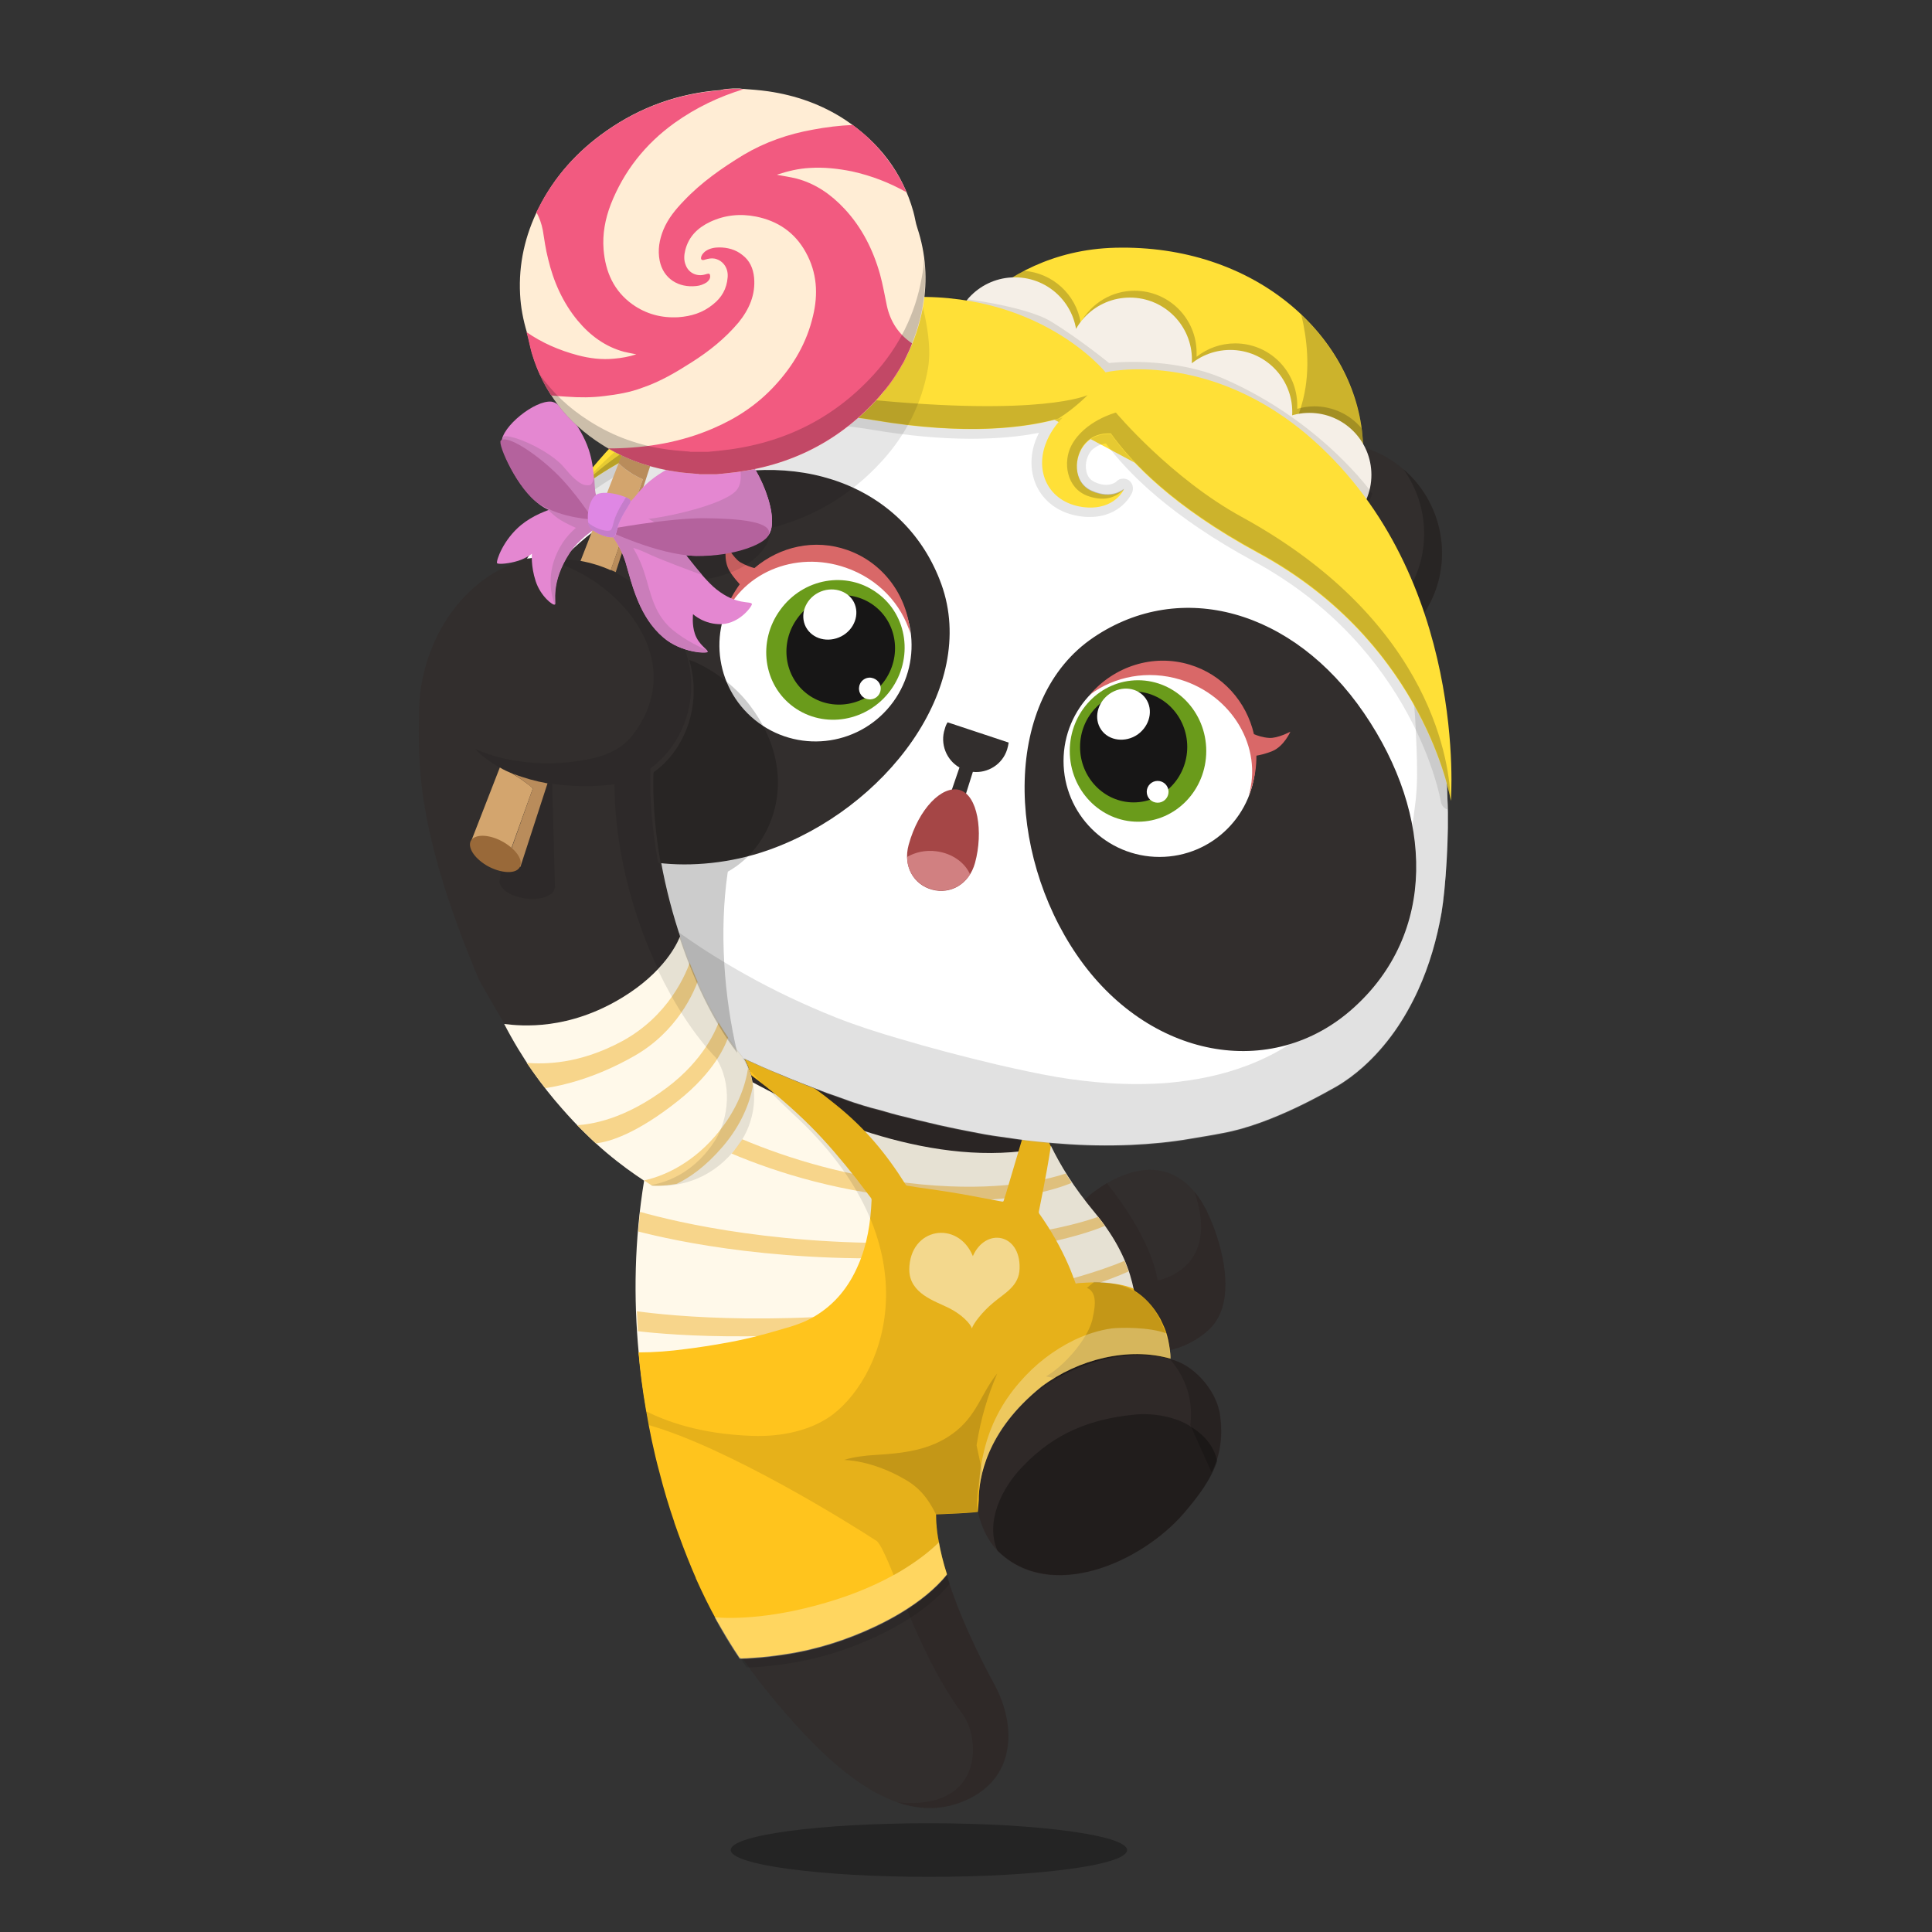 <svg xmlns="http://www.w3.org/2000/svg" width="100%" height="100%" version="1.1" viewBox="0 0 620 620"><rect x="0" y="0" width="620" height="620" fill="#333333" stroke="none"/><g id="body"><path d="M204.9 414.1c3.4 50.9 15.3 94.6 38.3 124.9 25.6 32.7 46.7 47.4 66.5 38.8 17.1-7.4 16.3-25.5 8.8-38.4-19.9-37.3-18.3-53.5-18.3-53.5s10.9-.4 13.5-.8l.1-.1c.7 3.2 2.5 8.7 6.3 12.6 16.4 16.7 45.9 4.1 59.6-11.7 7.9-9.2 13.7-18 11.8-31.7-1.1-8.3-9-16.7-16-18 0-.6 0-1.6-.2-2.9 7.4-1.6 12.3-6 13.8-7.8 7.5-8.8 3.3-25.4-1.1-35.2-3.5-8.1-9.6-14.9-19-14.9-7.4 0-15.9 4.8-21 9.7-13.6-17.4-17-34.4-17-34.4l-36.4-17.6-58.6-28.3s-4.3 5.1-9.3 14.5c-8.6-20.3-16.1-46.6-16.2-72.2 0-.1 0-.3.1-.4 7.3-6.3 11.8-13 13-23.1 1.2-9.7-2.3-21.4-12.3-31.6-6.7-6.9-17.3-13.6-28.1-14.5-9.8-1.3-22.5 4.6-26.8 7.7-14.4 9.9-21.6 27.2-21.9 42.4-.3 17.1-1.2 38.3 19.2 86.8 26.8 48.1 40.9 54.4 53.6 63.3l-.2 1.1c-.5 2.8-.8 5.8-1 8.7 0 .2.1.3 0 .6-.1 1.2-.3 2.3-.3 3.4l-.9 22.6z" style="fill:#322e2d"/><path d="M361.7 593.7c0 4.8-28.5 8.6-63.6 8.6s-63.6-3.9-63.6-8.6c0-4.8 28.5-8.6 63.6-8.6s63.6 3.9 63.6 8.6z" style="opacity:.3;enable-background:new"/><g style="opacity:.5"><path d="M375.5 436.2s-.7-.2-1.9-.5c-.6-.2-1.4-.3-2.3-.4-.4-.1-.9-.2-1.4-.2s-1.1-.1-1.6-.1c-1.1-.1-2.4-.1-3.7-.1-.7 0-1.4.1-2.1.1-.4 0-.7 0-1.1.1-.4 0-.7.1-1.1.1-3 .3-6.2 1-9.5 2s-6.4 2.3-9.1 3.6c-2.7 1.3-5 2.7-7 3.9-1.9 1.3-3.4 2.3-4.4 3.1-1 .8-1.6 1.2-1.6 1.2s.5-.5 1.5-1.3c.9-.9 2.4-2 4.2-3.4 1.9-1.3 4.1-2.9 6.9-4.3 2.7-1.5 5.8-2.8 9.2-3.8 3.4-1 6.7-1.7 9.8-1.9.4 0 .8-.1 1.1-.1h3.2c1.4.1 2.6.1 3.8.3.6.1 1.1.2 1.6.2.5.1 1 .2 1.4.3.9.2 1.7.4 2.3.6 1.2.3 1.8.6 1.8.6z" style="fill:#191616"/></g><path d="M238.3 339c-15.8-18.8-30.3-56.6-28.7-91.8 0-.3 0-.3.1-.4 6.6-4.8 12.3-12.9 13.4-22.3 1.2-10-2.5-21.3-12.4-31.6-6.4-6.6-16.9-12.5-27.7-13.4-3-.4-7.2 0-9 .1 1.7.2 3.4.6 5 1.1 20.9 7.1 41.8 31.8 24.1 55.1-3 4-7.7 6.3-12.3 7.4-11.4 2.8-26.5 2.5-38.4-2.9 11.8 12.3 33.3 12.9 44.8 11.4.1 33 14.7 68.6 32.5 87.5 5.4 8.3 4.2 19.6-.3 26.7-6.2 9.6-14.4 13.1-20.4 14.2.1.1.2.1.3.2.6.4 17.9 2.6 28.8-14.5 4.4-7.2 5.6-18.5.2-26.8z" style="opacity:.1;enable-background:new"/><path d="m331.1 350.8-95-46.1s-4.4 4.4-10.1 14.8c3.7 7.6 7.9 14.3 12.2 19.4 2.7 4.1 3.7 8.9 3.6 13.6l6.3 2.7c4.4 1.9 8.9 3.6 13.3 5.3 1.2.5 2.4.9 3.6 1.3l4.2 1.5c2.8 1.1 9 2.9 9.3 2.9l7.2 2c4.4 1.1 8.8 2.2 13.2 3.2 4.9 1.1 9.9 2.1 14.8 3 3.4.6 6.8 1 10.1 1.5 2.1.3 4.3.6 6.4.8 2.6.3 5.3.5 8 .7l4.5.3c-10.1-15.4-11.6-26.9-11.6-26.9z" style="opacity:.2;fill:#231815;enable-background:new"/><g style="opacity:.2"><path d="M391.5 454.2c-1.1-8.4-9-16.6-16-18v-.8c0-.6-.1-.9-.2-1.6v-.4c0-.3-.1-.7-.2-1.1v-.2c-.1-.4-.1-.7-.2-1.1-.3-1.7-.7-3.5-1.3-4.8-2.6-5.2-6.3-6.9-9.9-8.5-.3-1.4-2-6.7-2.5-8.1-5.5-.6-10.3-1.1-10.3-1.1l-4.8.8s10.3 9.5 0 21.5c-8.1 9.5-14.5 15.5-16.2 17 2.7-2.3 10.1-9.5 24.1-12.7 11.3-2.5 18.5 0 21.4 1 3.7 4.3 7.8 11.2 6.6 21.2l6.8 15.2c2.6-5.2 3.7-11 2.7-18.3zM300.2 485.8l.1.1h.1s9.6-.4 12.8-.7l.6-.1s-6.4-26.7 6.6-45.7c.1-.1-20.7 24.4-20.2 46.4z"/></g><path d="M206.1 387.6s-5.1 27.3 3.2 64.9c0 0 85.1 30.9 91.1 37.5 0 0-4-41 21.4-64.1 10.8-9 27.2-14.9 41.8-8.2 0 0-3.3-15-11.1-23.3.2 0-75.2-31.7-146.4-6.8z" style="fill:#fff"/><path d="m342.6 377.7-4.5-.3c-2.7-.2-5.3-.4-8-.7-2.1-.2-4.3-.5-6.4-.8-3.4-.5-6.8-.9-10.1-1.5-5-.9-9.9-1.9-14.8-3-4.4-1-8.8-2.1-13.2-3.2l-7.2-2c-.3-.1-6.5-1.9-9.3-2.9l-4.2-1.5c-.7-.2-1.3-.5-2-.7l-2.9 3.3s27.7 26.5 23.2 58.8-31.2 40-43.7 36.8c-10.9-2.8-26.9-10.4-31.2-12.4.3 2.4 1.1 4.9 1.5 7.3l73.9 41.4s10.3 33.8 25.1 53.6c6 8 7 31.3-20.9 28.5 7.6 2.6 14.9 2.5 21.9-.6 17.1-7.4 16.2-25.4 8.7-38.3-19.9-37.3-18.2-53.5-18.2-53.5s10.5-.4 13.1-.8h.4c.7 3.2 2.5 8.5 6.3 12.4 16.4 16.7 45.4 4.4 59.7-11.8 7.9-9.2 13.7-17.9 11.8-31.6-1.1-8.3-9.1-16.7-16.1-18 0-.6 0-1.6-.2-2.9 7.4-1.6 12.4-6.1 13.9-7.9 7.4-8.7 3.3-25.2-1.1-35-1.2-2.8-2.9-5.8-4.8-8 8.7 25.1-11.8 28.5-11.8 28.5-1.9-11.1-9.9-23.2-16.3-31.2-2.7 1.6-5.4 3.5-7.2 5.4-2.4-2.7-3.8-5-5.3-7.5l-.1.1z" style="opacity:.2;fill:#231815;enable-background:new"/><path d="M382.4 458c-4.9-3.4-12.6-4.7-18.6-4-14 1.4-25.4 6-35.3 16.3-7.1 7.1-12.4 18.2-8.4 27.3l.2.2c17 16.4 45.8 3.7 59.5-12.1 4.7-5.5 8.7-10.6 10.8-16.8-1.3-6.6-6.8-10-8.2-10.9z" style="opacity:.3;enable-background:new"/></g><g id="clothes"><path d="M351.3 389.1c-6.9-8.3-11-15.2-14-21.3-33.5 8-71.5-7.3-95.8-20.5-.5-2.9-1.5-5.7-3.1-8.3-6.6-10.8-13.5-25.7-19.4-40.8-1.2 4.8-6.4 14-19.1 21.8-17.4 10.7-32.5 9.3-38.1 8.6 5.8 11.2 12.3 20.1 18.5 27.1 10.3 11.8 19.3 18.5 26.4 23.2-6.2 37.9-1.3 74.7 8.8 106.2l15.5 13.4s37.3-46.6 87.6-61.9l47.2-8.5c-1.6-9.5-.2-21.7-14.5-39z" style="fill:#fff9ea"/><path d="M304.8 508.2c-.4-1.3-.8-2.5-1.1-3.6l-65.8 28c.6.8 1.1 1.7 1.7 2.5 1 0 2-.1 3-.1 3.3-.2 6.6-.6 9.9-1.1 10.2-1.5 20-4.6 29.3-9 5.9-2.8 11.5-6.1 16.5-10.2 2.4-2 4.6-4.1 6.5-6.5z" style="opacity:.1;enable-background:new"/><path d="M360.9 404.6c-6.1 2.6-23 8.7-53.8 13.5-54 8.3-92.5 4.1-102.7 2.7.1 2.1.2 4.3.3 6.4 10.2 1.2 49.3 4.7 103.5-4.6 31.8-5.5 48.5-12.1 54-14.6-.5-1.2-.9-2.3-1.3-3.4zM301.5 403.2c31.5-1.9 48.1-7.7 53.1-9.8-.7-1-1.4-1.9-2.2-2.9-6.8 2.4-23.3 6.9-51.5 8.1-49.1 2-83.8-6.4-95.5-9.7l-.6 6.3c11.7 3 47.1 10.9 96.7 8zM342 376.6c-6.7 2.2-21.8 5.8-46.2 3.5-23.7-2.3-43.1-8.4-57.6-14.5 0 .1-.1.1-.1.2-1.1 1.6-2.2 3.1-3.3 4.4 14.9 6.3 35.6 12.7 60.9 14.6 27.6 2.1 43.1-3.1 48.2-5.2-.7-1.1-1.3-2.1-1.9-3z" style="fill:#f7d58b"/><path d="M301.3 494.9s-.5-2.4-.7-4.7c-.2-1.9-.2-3.6-.2-3.6v-.6s10-.4 12.6-.7l.8-.1s.2-2.3.3-3.8c0-7 2.3-22.1 20.1-36.4 11.9-8.9 27.9-12.8 41.4-9 .1-1.6-.6-6.9-1.9-9.9-.4-1-.9-1.9-1.3-2.8 0 0-.1 0 0 0-2.3-4.2-5.2-7.2-8.5-9.2 0-.2-.1-.4-.2-.6-1.5-.6-3-1-4.6-1.3-4-.7-7.9-.8-11.9-.5-.7 0-1.4.1-2 .2-.8-2.1-1.5-4.1-2.4-6.1-2.5-5.7-5.6-11.1-9.2-16.2-.2-.3-.3-.5-.2-.9.9-4.5 1.8-9 2.6-13.5.4-2.4.9-5 1.2-7.4-.2-.4-.4-.8-.6-1.3 0-.1-.1-.1-.1-.2-1.3-.1-2.7 0-4-.2-1.5-.2-3-.3-4.5-.5-1.7 5.8-3.5 11.7-5.2 17.5-.2.7-.5 1.4-.7 2.2-.1.3-.2.3-.5.3l-12.9-2.4c-3.6-.6-7.3-1.2-10.9-1.7-2.2-.3-4.4-.6-6.6-1-.2 0-.5-.2-.6-.4-3-4.8-6.3-9.4-10-13.7-3.8-4.4-8-8.4-12.5-12-2.2-1.8-4.4-3.5-6.7-5.1-3.7-1.5-7.4-2.9-11.1-4.5-4-1.7-7.5-3.2-11.4-5 1 1.7 1.5 3.3 2.1 5.2 6.8 5.1 13.1 10.4 19.1 16.4 5.2 5.2 9.9 10.8 14.5 16.6l4.8 6.3c.2.2.3.5.3.8-.3 7.2-1.4 14.3-4.3 20.9-3 7-7.5 12.6-14.1 16.5-3.2 1.9-6.6 3-10.2 4-6.3 1.9-12.6 3.5-19.1 4.6-3.9.7-7.8 1.3-11.8 1.8-5.1.7-10.2 1.1-15.3 1.1.5 6 1.3 12 2.3 17.9 1.2 7 2.6 13.9 4.4 20.5 1.4 5.5 3 10.9 4.8 16.1v.1c1.8 5.2 3.7 10.2 5.7 15 .4.9.8 1.9 1.2 2.8v.1c2.1 4.7 4.3 9.2 6.7 13.5 0 0 0 .1.1.2.5.8.9 1.6 1.4 2.4 1.9 3.3 3.9 6.5 5.9 9.5h.3s0 .1.1.1c1.3 0 2.6-.1 3.9-.2 3.3-.2 6.6-.6 9.9-1.1 10.2-1.5 20-4.6 29.3-9 5.9-2.8 11.5-6.1 16.5-10.2 2.4-2 4.6-4.1 6.5-6.5-1.3-4-2.1-7.5-2.6-10.3" style="fill:#ffc41d"/><path d="M301.3 494.9c-4.3 4.3-14.3 12.3-32.3 18.2-20 6.5-34.2 6.4-39.7 5.9 2.6 4.8 5.3 9.3 8.1 13.4 1.3 0 3-.1 4.3-.2 3.3-.2 6.6-.6 9.9-1.1 10.2-1.5 20-4.6 29.3-9 5.9-2.8 11.5-6.1 16.5-10.2 2.4-2 4.6-4.1 6.5-6.5-1.3-4.2-2.1-7.7-2.6-10.5z" style="opacity:.3;fill:#fff;enable-background:new"/><g><path d="M240.1 342.5c-.8 5.6-3.3 13.6-10.6 22.1-8.3 9.6-17.6 13.1-22.8 14.2.8.6 1.7 1.1 2.4 1.6.2.2 3.5.3 8.1-.5 4.1-2 9.2-5.5 14.7-11.9 6-7 8.6-13.9 9.7-19.3-.1-2-.7-4.2-1.5-6.2zM175 349.2c5.9-.9 16.2-3.3 28.5-10.3 13.4-7.6 19.4-20 21.3-26.6-.9-2-1.8-3.9-2.6-5.9-1.9 6.6-8 19.8-22.5 27.7-13.9 7.5-24.9 7.4-30.7 7 1.9 2.7 4.1 5.8 6 8.1zM217.8 353.1c11-8.8 15.1-17.2 16.3-21.6-.9-1.6-1.9-3.7-2.8-5.4-1.3 4.5-5.7 14.2-17.1 22.8-14 10.6-24.8 11.9-29 12.2 1.9 1.8 4.2 4.2 6 5.8 4.3-.4 13.2-3.1 26.6-13.8z" style="fill:#f7d58b"/></g><path d="M209.2 380.5c.4 0 2.1.1 4.8 0 3-.2 7.1-.9 11.5-3.1h.1s.1 0 .1-.1c4.3-2.2 8.6-5.7 12.4-11.5 2.2-3.5 3.7-8 3.9-12.7v-1.9c-.1-4.2-1.1-8.4-3.5-12-.5-.8-13.4-24.1-18.9-39.4l-.6-1.5c-.8 3-3.6 8.2-7.9 12.9 5.3 11.1 11.7 21 18.6 28.2 5.4 8.3 4.2 19.6-.3 26.7-6.2 9.6-14.4 13.1-20.4 14.2" style="opacity:.1;enable-background:new"/><g style="opacity:.5"><path d="M373.7 426.9c-4.8-12.8-13.3-15.4-22.6-15.5-1.3 1.1-2.3 1.9-2.3 1.9 4 1.6 2.2 7.9 1.7 10.4-1.7 6.4-9.1 14.7-14.8 18 0 0 1.3.3 3.3.7 16-10.4 33.2-7.7 36.6-6.4 0-2-.9-6.3-1.9-9.1zM313.4 463.9v-.2c1.4-8.7 3.5-15.6 6.6-22.9-5.1 6.2-6.5 13.7-14.3 19.3-7.2 5.3-16 6.3-24.6 6.8-3.6.2-7.4.7-10.2 1.6 8.2.4 15.8 4.1 18.7 5.8 5.5 2.9 8.3 6.7 10.8 11.7l13.4-.8s-.6-5 1.4-12.9c-1-4.7-1.8-8.4-1.8-8.4z" style="opacity:.3;enable-background:new"/></g><g style="opacity:.1"><path d="M373.8 426.2c-2.4-5.8-5.7-9.6-9.7-12-.1-.5-2.4-9.6-6.3-15.8-2.7-4.7-6.6-9.7-10-13.7-5.9-8.7-7.6-11.7-11.3-18.4-1.3-.1-2.8.1-4.1 0-2.1-.2-4.3-.5-6.4-.8-3.4-.5-6.8-.9-10.1-1.5-5-.9-9.9-1.9-14.8-3-4.4-1-8.8-2.1-13.2-3.2-2.4-.6-4.8-1.3-7.2-2-.3-.1-6.5-1.9-9.3-2.9l-4.2-1.5c-1.2-.4-2.4-.8-3.6-1.3-4.4-1.8-8.9-3.5-13.3-5.3-4-1.7-8-3.4-11.9-5.2.6 1 1.2 2.1 1.6 3.2 4.5 5 9.3 9.8 14.2 14.4 45.8 41.8 30.2 83.6 13.1 96.7-7 5.3-16.8 7.2-25.7 6.9-17.4-.6-27.9-4.8-34.3-7.9.2 1.5.5 2.9.8 4.4 25.7 7.3 64.8 31.7 73.2 37.2 1.1.7 3.1 5.1 5.5 11 7.1-4 12-8 14.5-10.5-.6-3.5-.9-5.5-.9-6.9l-.1-1v-1c0-.1 13.4-.8 13.4-.8-.5-3.5-1.8-21.6 20-39.2 10.5-7.8 26.8-14.1 41.8-10 0-2.3-.5-7-1.7-9.9z"/></g><g style="opacity:.3"><path d="M374.3 427.9c-5.5-2.1-14.9-1.9-17.5-1.6-4.2.6-8.2 1.9-12 3.7-6.8 3.3-12.7 7.9-17.6 13.6-5.6 6.4-9.4 13.7-11.4 22-.8 3.4-1.5 6.9-1.5 10.4 0 .8-.1 1.7-.1 2.5.7-7.8 4.5-20.9 20.1-33.5 11.9-8.9 27.9-12.8 41.4-9 0-1.3-.5-5.1-1.4-8.1z" style="fill:#fff"/></g><path d="M312.2 403.1c-4.8-11.7-20.3-9.2-20.4 4.3 0 7.7 8.2 10.1 12.6 12.3 4.3 2.1 7.1 5.2 7.5 6.6.4-1.5 3.4-5.4 6.8-8.2 3.6-3.1 8.4-5.3 8.5-11.1.3-11.2-10.9-13.2-15-3.9z" style="opacity:.5;fill:#fff;enable-background:new"/></g><g id="ear"><path d="M447.7 148.5c16 11.3 19.9 33.4 8.7 49.2-11.2 15.9-33.3 19.6-49.3 8.2-16-11.3-19.9-33.4-8.7-49.2 11.2-15.8 33.3-19.5 49.3-8.2z" style="fill-rule:evenodd;clip-rule:evenodd;fill:#322e2d"/><path d="M450.4 150.6c8.5 11.9 9.1 28.3.2 40.9-11.2 15.9-33.3 19.6-49.3 8.2-1-.7-1.9-1.4-2.7-2.1 2.3 3.2 5.1 6 8.4 8.4 16 11.3 38.1 7.6 49.3-8.2 10.6-15 7.8-35.4-5.9-47.2z" style="fill-rule:evenodd;clip-rule:evenodd;fill:#282524"/><path d="M275.7 91.7c15.1 10.7 18.8 31.5 8.2 46.5-10.6 15-31.5 18.5-46.6 7.8-15.1-10.7-18.8-31.5-8.2-46.5 10.6-15 31.4-18.5 46.6-7.8z" style="fill-rule:evenodd;clip-rule:evenodd;fill:#322e2d"/><path d="M275.7 91.7a33.6 33.6 0 0 0-35.5-2.1c9-2.1 18.8-.4 27 5.3 15.1 10.7 18.8 31.5 8.2 46.5-3 4.2-6.8 7.6-11.1 9.9 7.7-1.8 14.8-6.2 19.7-13.1 10.5-15 6.8-35.8-8.3-46.5z" style="fill-rule:evenodd;clip-rule:evenodd;fill:#282524"/></g><g id="head"><path d="M464.5 256.2c-.2-11-1.8-21.9-4.6-32.5-2.7-10.4-6.5-20.4-11.5-30-5-9.4-10.9-18.1-18.1-26-6.9-7.5-14.5-14.4-23.1-20-5.1-3.3-10.4-6.4-15.8-9.1-4.8-2.4-9.7-4.7-14.6-6.9-4.3-1.9-8.7-3.5-13-5.2-2.4-1-4.9-1.8-7.4-2.7-.2-.1-9.7-3.3-14.2-4.5-5.1-1.3-10.2-2.7-15.3-3.9-3.6-.9-7.2-1.6-10.9-2.2-7-1.2-14-2.2-21.1-2.8-9.7-.8-19.3-.4-28.9 1.1-11.7 1.7-22.9 5.2-33.7 10.1-9.9 4.6-19 10.3-27.6 17.1-6 4.8-11.7 10-16.9 15.6-6.4 6.5-14.2 18.1-18.7 25 .4-.1.5-.1.7-.1 5.3-.9 8.1-.9 15.2 0 10 1.5 19.6 7.4 25.6 13.5 19.2 19.9 12.8 44.3-.8 54.1 0 .1-.1.3-.1.4-.9 33.9 12.7 73 28.5 91.8l.3.6c3.9 1.8 7.9 3.6 11.9 5.2 4.4 1.9 8.9 3.6 13.3 5.3 1.2.5 2.4.9 3.6 1.3l4.2 1.5c2.8 1.1 9 2.9 9.3 2.9 2.4.6 4.8 1.4 7.2 2 4.4 1.1 8.8 2.2 13.2 3.2 4.9 1.1 9.9 2.1 14.8 3 3.4.6 6.8 1 10.1 1.5 2.1.3 4.3.6 6.4.8 2.6.3 5.3.5 8 .7 7.5.6 15 .7 22.5.4 6.4-.3 12.8-.9 19.1-2 3.4-.6 6.9-1.1 10.3-1.8 16.1-2.9 34.3-13.8 36.4-14.9 3.1-1.8 5.9-3.9 8.6-6.3 7.7-6.9 13.4-15.3 17.7-24.7 3.6-7.9 6-16.3 7.5-24.8 1.3-7.6 2.5-25.4 1.9-36.7z" style="fill:#fff"/><path d="M464.5 256.2c-.2-11-1.8-21.9-4.6-32.5-2.7-10.4-6.5-20.4-11.5-30-.5-.9-.9-1.7-1.4-2.6-.2 0-.4 0-.7.1.1.2.1.4.2.6.8 2.1 1.6 4.2 2.3 6.3 2.9 9.5 4.3 19.3 5.1 29.2.4 4.4.5 8.8.7 13.1.2 5.5.3 11-.3 16.5-.8 7-1.9 14-3.6 20.9-1.9 8-4.5 15.8-8 23.3-3.9 8.2-8.7 15.8-15 22.5-7.6 8.1-16.7 14.2-27.1 18.2-8.3 3.2-16.9 4.9-25.7 5.7-6.4.5-12.7.5-19.1.1-5.4-.4-10.8-1-16.2-1.9-6.6-1.1-13.2-2.6-19.8-4.1-10.5-2.5-20.9-5.2-31.3-8.3-6.9-2-13.7-4.2-20.3-6.8-10-4-19.8-8.6-29.2-13.9-6.8-3.8-13.5-8-19.9-12.5-.4-.3-.9-.6-1.3-.9 5.3 16.3 12.6 30.7 20.4 40l.3.6c3.9 1.8 7.9 3.6 11.9 5.2 4.4 1.9 8.9 3.6 13.3 5.3 1.2.5 2.4.9 3.6 1.3l4.2 1.5c2.8 1.1 9 2.9 9.3 2.9 2.4.6 4.8 1.4 7.2 2 4.4 1.1 8.8 2.2 13.2 3.2 4.9 1.1 9.9 2.1 14.8 3 3.4.6 6.8 1 10.1 1.5 2.1.3 4.3.6 6.4.8 2.6.3 5.3.5 8 .7 7.5.6 15 .7 22.5.4 6.4-.3 12.8-.9 19.1-2 3.4-.6 6.9-1.1 10.3-1.8 16.1-2.9 34.3-13.8 36.4-14.9 3.1-1.8 5.9-3.9 8.6-6.3 7.7-6.9 13.4-15.3 17.7-24.7 3.6-7.9 6-16.3 7.5-24.8 1.3-7.8 2.5-25.6 1.9-36.9z" style="opacity:.3;fill:#999;enable-background:new"/></g><g id="eye_rim"><g><path d="M351 204.5c-29.2 19.6-28.1 68.9-5.4 102 22.7 33.2 62.5 40.7 88.8 16.9 26.4-23.8 26-61.4 3.3-94.6s-58.8-43.1-86.7-24.3zM302.1 187.5c-11.4-31.6-46.4-44.9-84.3-31.5-15.2 5.3-28 13.6-37.3 23.5 1.1 0 1.8 0 2.5.1 10.8.9 20.5 6.7 26.9 13.3 19.2 19.9 12.5 43.8-1.1 53.6 0 .1-.1.3-.1.4-.3 9.7.7 20.1 2.5 30 10.6 1.3 23.4.1 35.1-4 37.8-13.2 67.7-52.3 55.8-85.4z" style="fill:#322e2d"/></g></g><g id="eye_ball"><g><circle cx="372.1" cy="244.2" r="30.8" style="fill:#fff"/><g><g><path d="M407.3 236.8c-2-.1-4-.8-4.9-1.2-2.4-10.4-10-19.1-20.6-22.3-11.8-3.6-24.3.6-32 9.6 7.8-5.8 18.5-8 29-4.8 16.7 5.1 26.5 21.8 21.9 37.3.4-1 .8-2 1.1-3.1 1-3.3 1.4-6.6 1.4-9.8.6-.1 2.8-.5 5.2-1.5 3.7-1.6 5.7-6.2 5.7-6.2s-4.1 2.2-6.8 2z" style="fill:#d96868"/></g></g><ellipse cx="365.2" cy="241" rx="21.9" ry="22.7" style="fill:#6a9b1b"/><path d="M381 239.7c0 9.8-7.7 17.8-17.2 17.8s-17.2-8-17.2-17.8 7.7-17.8 17.2-17.8 17.2 8 17.2 17.8z" style="fill:#171616"/><path d="M367.7 224.2c2.5 3.6 1.3 8.7-2.6 11.5-3.9 2.7-9.2 2.1-11.7-1.5s-1.3-8.7 2.6-11.5c4-2.8 9.2-2.1 11.7 1.5z" style="fill:#fff"/><circle cx="371.5" cy="254.1" r="3.5" style="fill:#fff"/></g><g><path d="M236.8 188.9c-10 13.7-7.1 33 6.7 43.1 13.7 10 33 7.1 43.1-6.7 10-13.7 7.1-33-6.7-43.1-13.8-10-33.1-7-43.1 6.7z" style="fill:#fff"/><g><g><path d="M231.8 199.4c5.5-15.3 23.2-23 39.7-17.2 10.4 3.6 17.8 11.7 20.6 21-.9-11.9-8.5-22.6-20.2-26.7-10.5-3.7-21.7-1.1-29.8 5.8-.9-.2-2.9-.9-4.6-1.9-2.3-1.5-4.4-5.6-4.4-5.6s-1.1 4.9 1 8.4c1.3 2.2 2.9 3.8 3.3 4.3-1.9 2.6-3.5 5.5-4.7 8.8-.3 1-.6 2-.9 3.1z" style="fill:#d96868"/></g></g><path d="M250.4 195.7c-7.4 10.1-5.5 24.1 4.3 31.2 9.8 7.1 23.7 4.7 31.1-5.4 7.4-10.1 5.5-24.1-4.3-31.2-9.8-7.2-23.7-4.8-31.1 5.4z" style="fill:#6a9b1b"/><path d="M255.9 198.4c-5.8 7.9-4.3 18.9 3.4 24.5 7.7 5.6 18.6 3.7 24.4-4.2s4.3-18.9-3.4-24.5c-7.7-5.6-18.7-3.7-24.4 4.2z" style="fill:#171616"/><path d="M274 193.2c2 3.9.2 8.8-4 11-4.3 2.2-9.3.9-11.4-3-2-3.9-.2-8.8 4-11 4.3-2.2 9.4-.8 11.4 3zM282.6 221.4c-.2 1.9-2 3.3-3.9 3-1.9-.2-3.3-2-3-3.9.2-1.9 2-3.3 3.9-3s3.3 2 3 3.9z" style="fill:#fff"/></g></g><g id="nose_mouth"><path d="M304.1 231.8c-.4.6-.7 1.3-.9 2.1-1.6 4.8.5 10 4.7 12.4l-2.5 7.3 4.5 1.4 2.3-7.3c4.8.5 9.5-2.4 11-7.2.2-.7.4-1.5.5-2.2l-19.6-6.5z" style="fill:#322e2d"/><path d="M312.9 276.9c-1.9 6.9-7.9 10.2-13.8 8.6-5.9-1.6-9.4-7.5-7.5-14.4 3.2-11.6 10.7-19.1 16.3-17.6 5.9 1.6 7.7 13.5 5 23.4z" style="fill:#a54646"/><path d="M291.1 275c.1 5.1 3.3 9.1 8 10.4 4.7 1.3 9.5-.6 12.2-4.8-1.6-3.7-5.6-6.7-10.7-7.4-3.6-.5-6.9.3-9.5 1.8z" style="fill:#d18081"/></g><g id="hair"><path d="m429.4 183.4-129.5-69.3s17.9-33.6 58-34.6c44.6-1.1 76.2 27.8 79.3 60 2.5 26.7-7.8 43.9-7.8 43.9z" style="fill:#ffe037"/><path d="M437.2 139.6c-1.4-14.3-8.4-27.9-19.6-38.6 1.8 7.5 3 17.4.6 27.1-4.4 17.4-14.3 23.5-14.3 23.5l29.8 15.8s1.3-2.4 2.8-6.4c1-6.1 1.4-13.3.7-21.4z" style="opacity:.2;enable-background:new"/><path d="M437.2 139.6c-.1-.7-.2-1.5-.3-2.2-3.6-4.3-9.1-7-15.1-7-1.9 0-3.8.3-5.5.8v-1.1c0-11-8.9-19.9-19.9-19.9-4.7 0-9 1.6-12.4 4.3v-1.3c0-11-8.9-19.9-19.9-19.9-7.4 0-13.9 4.1-17.3 10.2-1.5-9-9-15.9-18.2-16.6-9.3 4.8-16.3 11.2-21 16.5-.2 1.1-.3 2.2-.3 3.3 0 6 2.7 11.4 6.9 15l7.7 4.1c1.7.5 3.4.7 5.3.7 7.4 0 13.9-4.1 17.3-10.2 1.5 9.4 9.7 16.6 19.6 16.6 4.7 0 9-1.6 12.4-4.3v1.3c0 11 8.9 19.9 19.9 19.9 1.9 0 3.8-.3 5.5-.8v1.1c0 11 8.9 19.9 19.9 19.9 5.6 0 10.6-2.3 14.2-6 1.3-6.6 2.1-14.9 1.2-24.4z" style="opacity:.2;enable-background:new"/><path d="M362.6 135.3c-11 0-19.9-8.9-19.9-19.9s8.9-19.9 19.9-19.9 19.9 8.9 19.9 19.9-8.9 19.9-19.9 19.9zm-36.9-6.5c-11 0-19.9-8.9-19.9-19.9S314.7 89 325.7 89s19.9 8.9 19.9 19.9-8.9 19.9-19.9 19.9zm69.1 23.3c-11 0-19.9-8.9-19.9-19.9s8.9-19.9 19.9-19.9 19.9 8.9 19.9 19.9c0 11-8.9 19.9-19.9 19.9zm25.4 20.2c-11 0-19.9-8.9-19.9-19.9s8.9-19.9 19.9-19.9 19.9 8.9 19.9 19.9c0 11-8.9 19.9-19.9 19.9z" style="fill:#f5efe7"/><path d="M304.7 95.3s23.8 2.4 32.8 8c9.1 5.6 18.4 13.2 18.4 13.2s19.9-2.4 37.2 5.2c31.3 13.8 47.3 36.7 47.3 36.7l-2.6 6.9-134.4-62 1.3-8z" style="opacity:.1;enable-background:new"/><path d="M354.9 142.3c7.1 9.6 21 23.5 47.4 37.8 51.5 27.9 60 76.5 60.1 77.2.2 1.2 1.1 2.2 2.2 2.5 0-1.3-.1-2.5-.1-3.7-.2-11-1.8-21.9-4.6-32.5-2.7-10.4-6.5-20.4-11.5-30-5-9.4-10.9-18.1-18.1-26-6.9-7.5-14.5-14.4-23.1-20-5.1-3.3-10.4-6.4-15.8-9.1-4.8-2.4-9.7-4.7-14.6-6.9-4.3-1.9-8.7-3.5-13-5.2-2.4-1-4.9-1.8-7.4-2.7-.2-.1-9.7-3.3-14.2-4.5-5.1-1.3-10.2-2.7-15.3-3.9-3.6-.9-7.2-1.6-10.9-2.2-7-1.2-14-2.2-21.1-2.8-9.7-.8-19.3-.4-28.9 1.1-11.7 1.7-22.9 5.2-33.7 10.1-9.9 4.6-19 10.3-27.6 17.1-6 4.8-11.7 10-16.9 15.6-2 2.1-4.3 4.8-6.6 7.8.5.3 1.1.5 1.7.5.8 0 1.5-.3 2.1-.8.3-.3 28.1-25.6 73.5-25.6 7 0 14.2.6 21.3 1.8 11.3 1.9 21.9 2.9 31.7 2.9 7.9 0 15.3-.6 21.9-1.9-.4.8-.7 1.6-1.1 2.5-2.1 5.7-1.6 11.7 1.3 16.3s7.9 7.5 14 8.1c.7.1 1.4.1 2.1.1 10.1 0 13.5-7.5 13.6-7.8.6-1.4.2-3.1-1.1-4-.6-.4-1.2-.5-1.8-.5-.8 0-1.6.3-2.2 1 0 0-1.2 1-3.2 1-1.2 0-2.4-.3-3.7-.9-1.5-.7-2.4-1.9-2.7-3.6-.5-2.3.3-5.1 1.8-6.7 1.4-1.2 2.8-1.9 4.5-2.1z" style="opacity:.1;enable-background:new"/><path d="M421.4 141.2c-33.2-29.5-66.6-21.8-66.6-21.7 0 0-21.6-26.9-65.9-24-66.4 4.2-105.9 63.9-105.9 63.9s37.4-34.7 97.6-24.5c30.5 5.1 49.8 2.3 60.4-.9-2.1 2.2-4.2 5-5.5 8.6-3.5 9.7 1.7 19.1 12.7 20.2 9.6.9 12.5-5.8 12.5-5.8s-3.7 3.6-10.4.6c-6.1-2.7-5.8-11.2-1.9-15.3 2.7-2.9 6.1-3.1 8.1-3 6.4 9 19.8 23.3 47.3 38.2 53.6 29.1 61.8 79.5 61.8 79.5s5.6-71.5-44.2-115.8z" style="fill:#ffe037"/><g style="opacity:.2;enable-background:new"><path d="M349 126.8s-14.7 7-71.5 1.3c-53-5.4-82.2 18.7-92.6 29.6 8.3-6.7 43.4-31.7 95.6-22.9 29.4 5 48.4 2.5 59.2-.5 5.5-3.5 9.3-7.5 9.3-7.5zM398.5 165.9c-22.7-12.4-40.4-33.5-40.4-33.5S348 135 343.8 143c-2.7 5.2-1.7 13.7 5.4 16.2 6 2.1 9.5-.2 11.3-2l.2-.4s-3.7 3.6-10.4.6c-6.1-2.7-5.8-11.2-1.9-15.3 2.7-2.9 6.1-3.1 8.1-3 6.4 9 19.8 23.3 47.3 38.2 50.9 27.6 60.8 74.4 61.7 79.1-.3-9.5-4.6-56.3-67-90.5z"/></g></g><g id="doll"><path d="M294.4 90.7c-1.2-.1-10.8 1.3-12.1 1.2-9.7-.8-6.7 18.1-16.3 19.6-11.7 1.7-22.9 5.2-33.7 10.1-9.9 4.6-19 10.3-27.6 17.1-6 4.8-11.7 10-16.9 15.6-.5.5-1 1-1.5 1.6 2.5 2.4 5.3 4.5 8.4 6.5-1.1 1.9-1.7 4-1.7 6.2 0 9.7 12.2 17.7 27.3 17.7 14.7 0 26.7-7.5 27.3-16.9 13.6-3.5 25.4-10.5 35.3-21.3 7.8-8.5 12.9-18.5 14.9-29.9 1.9-10.8-3.5-25.1-3.4-27.5zM160.5 282c-.1.3-.2.6-.2.8 0 2.1 2.7 4.5 7.5 5.4s10-.4 10.2-3.3h.1l-.9-33.3c-5.3-.8-10.4-2.2-15.1-4.5l-1.6 34.9z" style="opacity:.1;enable-background:new"/><path d="M206.3 153.8c-1.2-.5-2.3-1.1-3.2-1.6-1.9-1.1-3.4-2.4-4.6-3.6l2.2-5.7 8.9 1.7 5.2-14.6-7.6-3.6-20.9 53.6c3.3.6 6.6 1.6 9.7 3l10.3-29.2zM171 253c-.7-.7-1.6-1.4-2.6-2.1-1.5-1.1-2.8-1.9-3.9-2.6-1.4-.6-2.8-1.2-4.1-2l-9.3 23.9 15.8 8-4.2-2.1L171 253z" style="fill:#d3a56e"/><path d="m200.7 142.9-2.2 5.7c1.2 1.2 2.8 2.5 4.6 3.6.9.5 2 1.1 3.2 1.6L196 182.9c.5.2 1.1.5 1.6.7L215 130h-.1l-5.2 14.6-9-1.7zM168.4 250.9c1 .7 1.8 1.4 2.6 2.1l-8.2 23.1 4.2 2.1 8.7-26.8c-3.8-.7-7.5-1.7-11-3.1 1 .7 2.3 1.6 3.7 2.6z" style="fill:#b98c5b"/><g><g><g><path d="M234.9 143.5c-1.8-.1-8.6.8-18.8 6-10.2 5.3-11.4 9.5-13.8 11.4-2 1.6-3.9 1.3-3.9 1.3l-1.5 8.4s10.3 5.4 22 7.3c11.8 1.9 26.2-3.8 27.9-6.5 4.1-6.6-5.9-27.7-11.9-27.9z" style="fill:#e487d1"/></g></g><path d="M195.1 161.4s-3.5-.1-4.1-3.2c-.6-3.1.1-9.6-3.2-16.8s-8.3-12.2-10.8-12.5c-5.3-.6-16.1 8.1-16 13 .1 4.3 7.4 19.1 15.8 22 9.6 3.4 15.3 2.8 15.3 2.8l3-5.3z" style="fill:#e487d1"/><path d="m194.7 162.1-.2-.8c-1-.2-3-.9-3.4-3.1-.2-1.2-.3-2.9-.4-4.9-.4 1.3-.9 2.4-1.6 2.4-1.4.1-3.2.2-8-5.6-4.5-5.5-17-11-19.7-10-.2.6-.3 1.2-.3 1.7.1 4.3 7.4 19.1 15.8 22 9.6 3.4 15.3 2.8 15.3 2.8l2.5-4.5zM235.3 143.5c1.3 2.8 4.3 10.5.8 14.1-4.3 4.4-21.7 8.4-29.6 9.1-5.8.5-8.7-.6-8.8-.6l-.8 4.6s10.3 5.4 22 7.3c11.8 1.9 26.2-3.8 27.9-6.5 4-6.5-5.4-26.7-11.5-28z" style="fill:#ca7dba"/><g><path d="M167.2 168.5c-5.7 4.7-8 11.4-7.7 12.2.2.4 2.8.3 5.6-.4 3.4-.8 5.6-2.6 5.6-2.6s-.4 3.9 1.2 8.8 5.6 7.9 6.1 7.5c.6-.4-1.7-6.8 4.9-16.8 3.7-5.6 10.3-9 10.3-9l-7.9-6.8c.1 0-10.8 1.1-18.1 7.1zm62.8 20.7c-5.6-4.4-12.9-15.9-17-19.4-4.5-3.8-10.7-6-10.7-6l-8.2 5.5s4.6 4.2 6.8 11.5c2.1 7.3 4.4 17.3 12 23.8 5.8 5 14.1 5.2 14.2 4.6.2-.7-2.9-2.2-4.1-5.8-1-2.9-.6-6.3-.6-6.3s3.6 3.4 9.2 3.2c6-.3 9.9-6 9.7-6.5-.5-1-4.8.5-11.3-4.6z" style="fill:#e487d1"/><g><path d="M205.6 180.6c-.8-1.9-1.6-3.4-2.4-4.8 1.2.4 2.6.9 3.9 1.5 5.3 2.5 14.1 5.7 18.2 7.2-3.1-3.5-6.3-7.9-8.9-11.1l-19.7-4.2-.1 1.4-1.2.1c1.5 1.8 4 5.2 5.4 10 2.1 7.3 4.4 17.3 12 23.8 5.8 5 14.1 5.2 14.2 4.6 0-.1-.1-.3-.2-.5-3.3-1.4-8.6-4.1-12.3-7.7-5.9-6-6-13.6-8.9-20.3zM193.3 168.3l-7.2-6.3-2.3-.3c-1.7.3-4.6.9-7.8 2 .9.9 2.4 2.4 4.6 3.6 1.4.8 2.9 1.5 4.2 2.1-1.4 1.2-2.9 2.8-4.2 4.7-5.5 8.5-4 16.1-2.6 19.9h.1c.6-.4-1.7-6.8 4.9-16.8 3.8-5.5 10.3-8.9 10.3-8.9z" style="fill:#ca7dba"/><path d="m194.6 168.8-.6.4s.3.2.7.7c.5-.3.7-.5.7-.5l-.8-.6z" style="fill:none;stroke:#000;stroke-miterlimit:10"/></g></g><g><g><path d="M226.2 166.3c-11.7-.1-31.8 3.7-31.8 3.7s16.6 8.1 28.9 8.4c12.3.3 23.9-4.2 23.5-7.6-.2-3.3-9-4.4-20.6-4.5zm-47.8-14.5c-6.5-6.3-15.7-12.4-17.7-10.4-1.1 1.1 5.5 15.9 12.3 20.3 7.3 4.7 17.3 5 17.3 5s-5.6-8.8-11.9-14.9z" style="fill:#b4629d"/></g></g><path d="M191.3 158.8c2.4-1.7 9.8.3 11 1.7.5.6-1.4 2.5-3.2 6.5-1.5 3.2-1.1 5.2-2.4 5.4-2 .3-7.2-1.8-7.8-4.1-.8-3.3.3-8 2.4-9.5z" style="fill:#df87e4"/><path d="M202.3 160.5c-.2-.3-.7-.6-1.4-.9-.6 1-1.8 2.7-3 5.3-1.5 3.2-1.1 5.2-2.4 5.4-1.6.3-5-1-6.8-2.6 0 .2.1.4.1.6.6 2.3 5.8 4.4 7.8 4.1 1.3-.2.9-2.2 2.4-5.4 1.9-4 3.8-5.9 3.3-6.5z" style="fill:#c57dca"/></g><path d="M159.2 269.1c4.4 1.7 8.7 5.7 7.8 8.7s-6.5 2.5-10.9-.1c-4.1-2.5-5.9-5.7-5.1-7.7.8-1.8 4-2.5 8.2-.9z" style="fill:#996939"/><path d="M209.8 247.8c0 .1-.1.3-.1.4-.9 32.7 11.8 70.2 26.9 89.7-4.3-18.3-5.8-39.1-3.1-57.8 0-.1.1-.3.1-.4 14.7-8.1 23.8-31.4 7-53.4-4.1-5.4-10.4-10.6-17.7-13.9-.5-.2-1.1-.4-1.7-.6 4.3 14.9-1.7 29.1-11.4 36z" style="opacity:.2;enable-background:new"/><g><path d="M235.2 28.4h2.2c.2 0 .5.1.7.1 2.8.2 5.6.4 8.4.8 8.9 1.3 17.2 4.2 24.8 9.2 10.8 7.2 18.3 16.9 21.8 29.4.5 1.7.7 3.6 1.3 5.3 2.7 8.2 3.3 16.6 1.8 25.2-2.1 11.4-7.1 21.4-14.9 29.9-13 14.2-29.3 21.8-48.3 23.6l-3 .3h-5.4c-.2 0-.4-.1-.6-.1-2.1-.2-4.2-.3-6.2-.6-8.8-1.2-17.1-4-24.6-8.8-11.1-7-18.8-16.8-22.5-29.5-.6-2.2-1-4.4-1.6-6.5-1.2-4-2-8.1-2.2-12.3-.5-9.7 1.6-18.9 5.9-27.5 5.1-10.2 12.5-18.4 21.8-24.9 11-7.7 23.3-12.1 36.7-13.1 1.2-.4 2.5-.4 3.9-.5z" style="fill:#ffedd5"/></g><path d="M284.1 125.1s0-.1 0 0c1.8-2.2 3.3-4.4 4.7-6.8.1-.1.1-.2.2-.3.2-.4.4-.8.7-1.2.3-.5.6-1 .8-1.6 0-.1.1-.1.1-.2.8-1.6 1.5-3.1 2.1-4.8-4.3-2.9-7-7-8.1-12.1-.7-3.4-1.3-6.8-2.2-10.1-2.2-7.8-5.8-15-11.4-21-4.3-4.6-9.3-8.1-15.4-9.7-2-.5-4.2-.8-6.2-1.2l.1-.1c3.4-1.1 6.7-1.9 10.3-2.1 4.6-.3 9.1.2 13.6 1.1 6.3 1.4 12 3.6 17.5 6.7-1.5-3.6-3.4-6.9-5.7-10-.2-.3-.5-.6-.7-.9-.3-.5-.7-.9-1.1-1.4l-1.5-1.8c-.3-.4-.7-.7-1-1.1l-1.1-1.1-1-1c-.6-.6-1.3-1.2-1.9-1.7-.4-.3-.7-.6-1.1-.9l-1.5-1.2c-.2-.2-.4-.3-.7-.5-4.3.2-8.5.7-12.7 1.5-7.9 1.4-15.4 4-22.3 8.1-6.9 4.2-13.5 8.8-19.1 14.7-2.7 2.8-5.1 5.7-6.6 9.3-1.3 3.2-1.9 6.5-1.2 10 1.2 5.8 6.1 8.7 11.7 8.1 1.2-.1 2.3-.5 3.4-1.2.6-.5 1.1-1.1 1.1-1.9 0-.8-.3-1-1-.8-.2.1-.5.1-.7.2-2.5.7-5.1-.4-6.1-2.9-.7-1.6-.6-3.3-.2-4.9 1.1-4.4 4-7.2 8-9.1 4.7-2.2 9.6-2.7 14.7-1.7 7 1.4 12.5 5.1 16 11.5 3.6 6.5 4 13.4 2.3 20.4-2 8.6-6.3 15.9-12.2 22.3-5.6 6.1-12.2 10.5-19.9 13.8-10.2 4.4-20.9 6.2-31.9 6.4h-1.7c7 4.1 14.6 6.5 22.6 7.6 2 .3 4.1.4 6.2.6.2 0 .4.1.6.1h5.4l3-.3c19-1.8 35.3-9.4 48.3-23.6.5-.5 1-1.1 1.5-1.7.4-.5.8-1 1.3-1.5z" style="fill:#f25a80"/><path d="M237 103.5c3.4-4.2 5.5-8.9 5-14.4-.3-3-1.4-5.5-3.8-7.3-2.1-1.7-4.7-2.4-7.4-2.4-1.5 0-3.1.3-4.4 1.2-.5.4-1.1 1-1.3 1.6-.4 1.1.1 1.5 1.2 1.1 1-.3 2-.5 3.1-.3 2.9.7 4.4 3.3 4.1 6.1-.3 3.6-1.9 6.4-4.7 8.6-3.3 2.7-7 3.8-11.1 4.1-5.4.3-10.3-1-14.7-4.1-6-4.3-8.7-10.4-9.3-17.6-.4-5 .5-9.8 2.3-14.5 4.2-10.7 11.1-19.4 20.4-26.1 7-5 14.4-8.5 22.3-10.9h-.7c-.2 0-.5-.1-.7-.1h-2.2c-1.4.1-2.7.1-3.9.5-13.4 1-25.7 5.4-36.7 13.1-9.3 6.5-16.7 14.7-21.8 24.9-.2.4-.4.8-.6 1.1 1 1.7 1.7 3.7 2.1 5.8.5 3.1.9 6.1 1.7 9.2 1.7 7.2 4.7 14 9.5 19.8 4 4.8 8.9 8.4 14.9 10 1.2.3 2.4.5 3.9.8-2.4.8-4.8 1.2-7.1 1.4-4 .4-7.9-.1-11.7-1.1-6-1.6-11.5-4-16.4-7.4v.1c.6 2.1 1 4.3 1.6 6.5 1.5 5 3.6 9.6 6.3 13.7 1.7.2 3.4.3 5 .4 4.1.3 8.1.3 12-.2 4.2-.5 8.4-1.2 12.3-2.7 5.6-1.9 10.7-4.9 15.7-8.1 5.7-3.6 10.8-7.7 15.1-12.8z" style="fill:#f25a80"/><path d="M295.8 89.1c-2.1 11.8-7.3 22.2-15.4 31.1-13.5 14.8-30.3 22.6-50.1 24.5-1 .1-2 .2-3.1.3h-5.6c-.2 0-.4-.1-.6-.1-2.1-.2-4.3-.3-6.4-.6-9.2-1.2-17.7-4.2-25.5-9.2-6.5-4.1-11.8-9.1-16-15.1 4.2 9.5 11 17 20 22.7 7.5 4.8 15.8 7.6 24.6 8.8 2 .3 4.1.4 6.2.6.2 0 .4.1.6.1h5.4l3-.3c19-1.8 35.3-9.4 48.3-23.6 7.8-8.5 12.8-18.5 14.9-29.9.9-5.2 1-10.4.4-15.5 0 2.1-.3 4.1-.7 6.2z" style="opacity:.2;enable-background:new"/></g></svg>